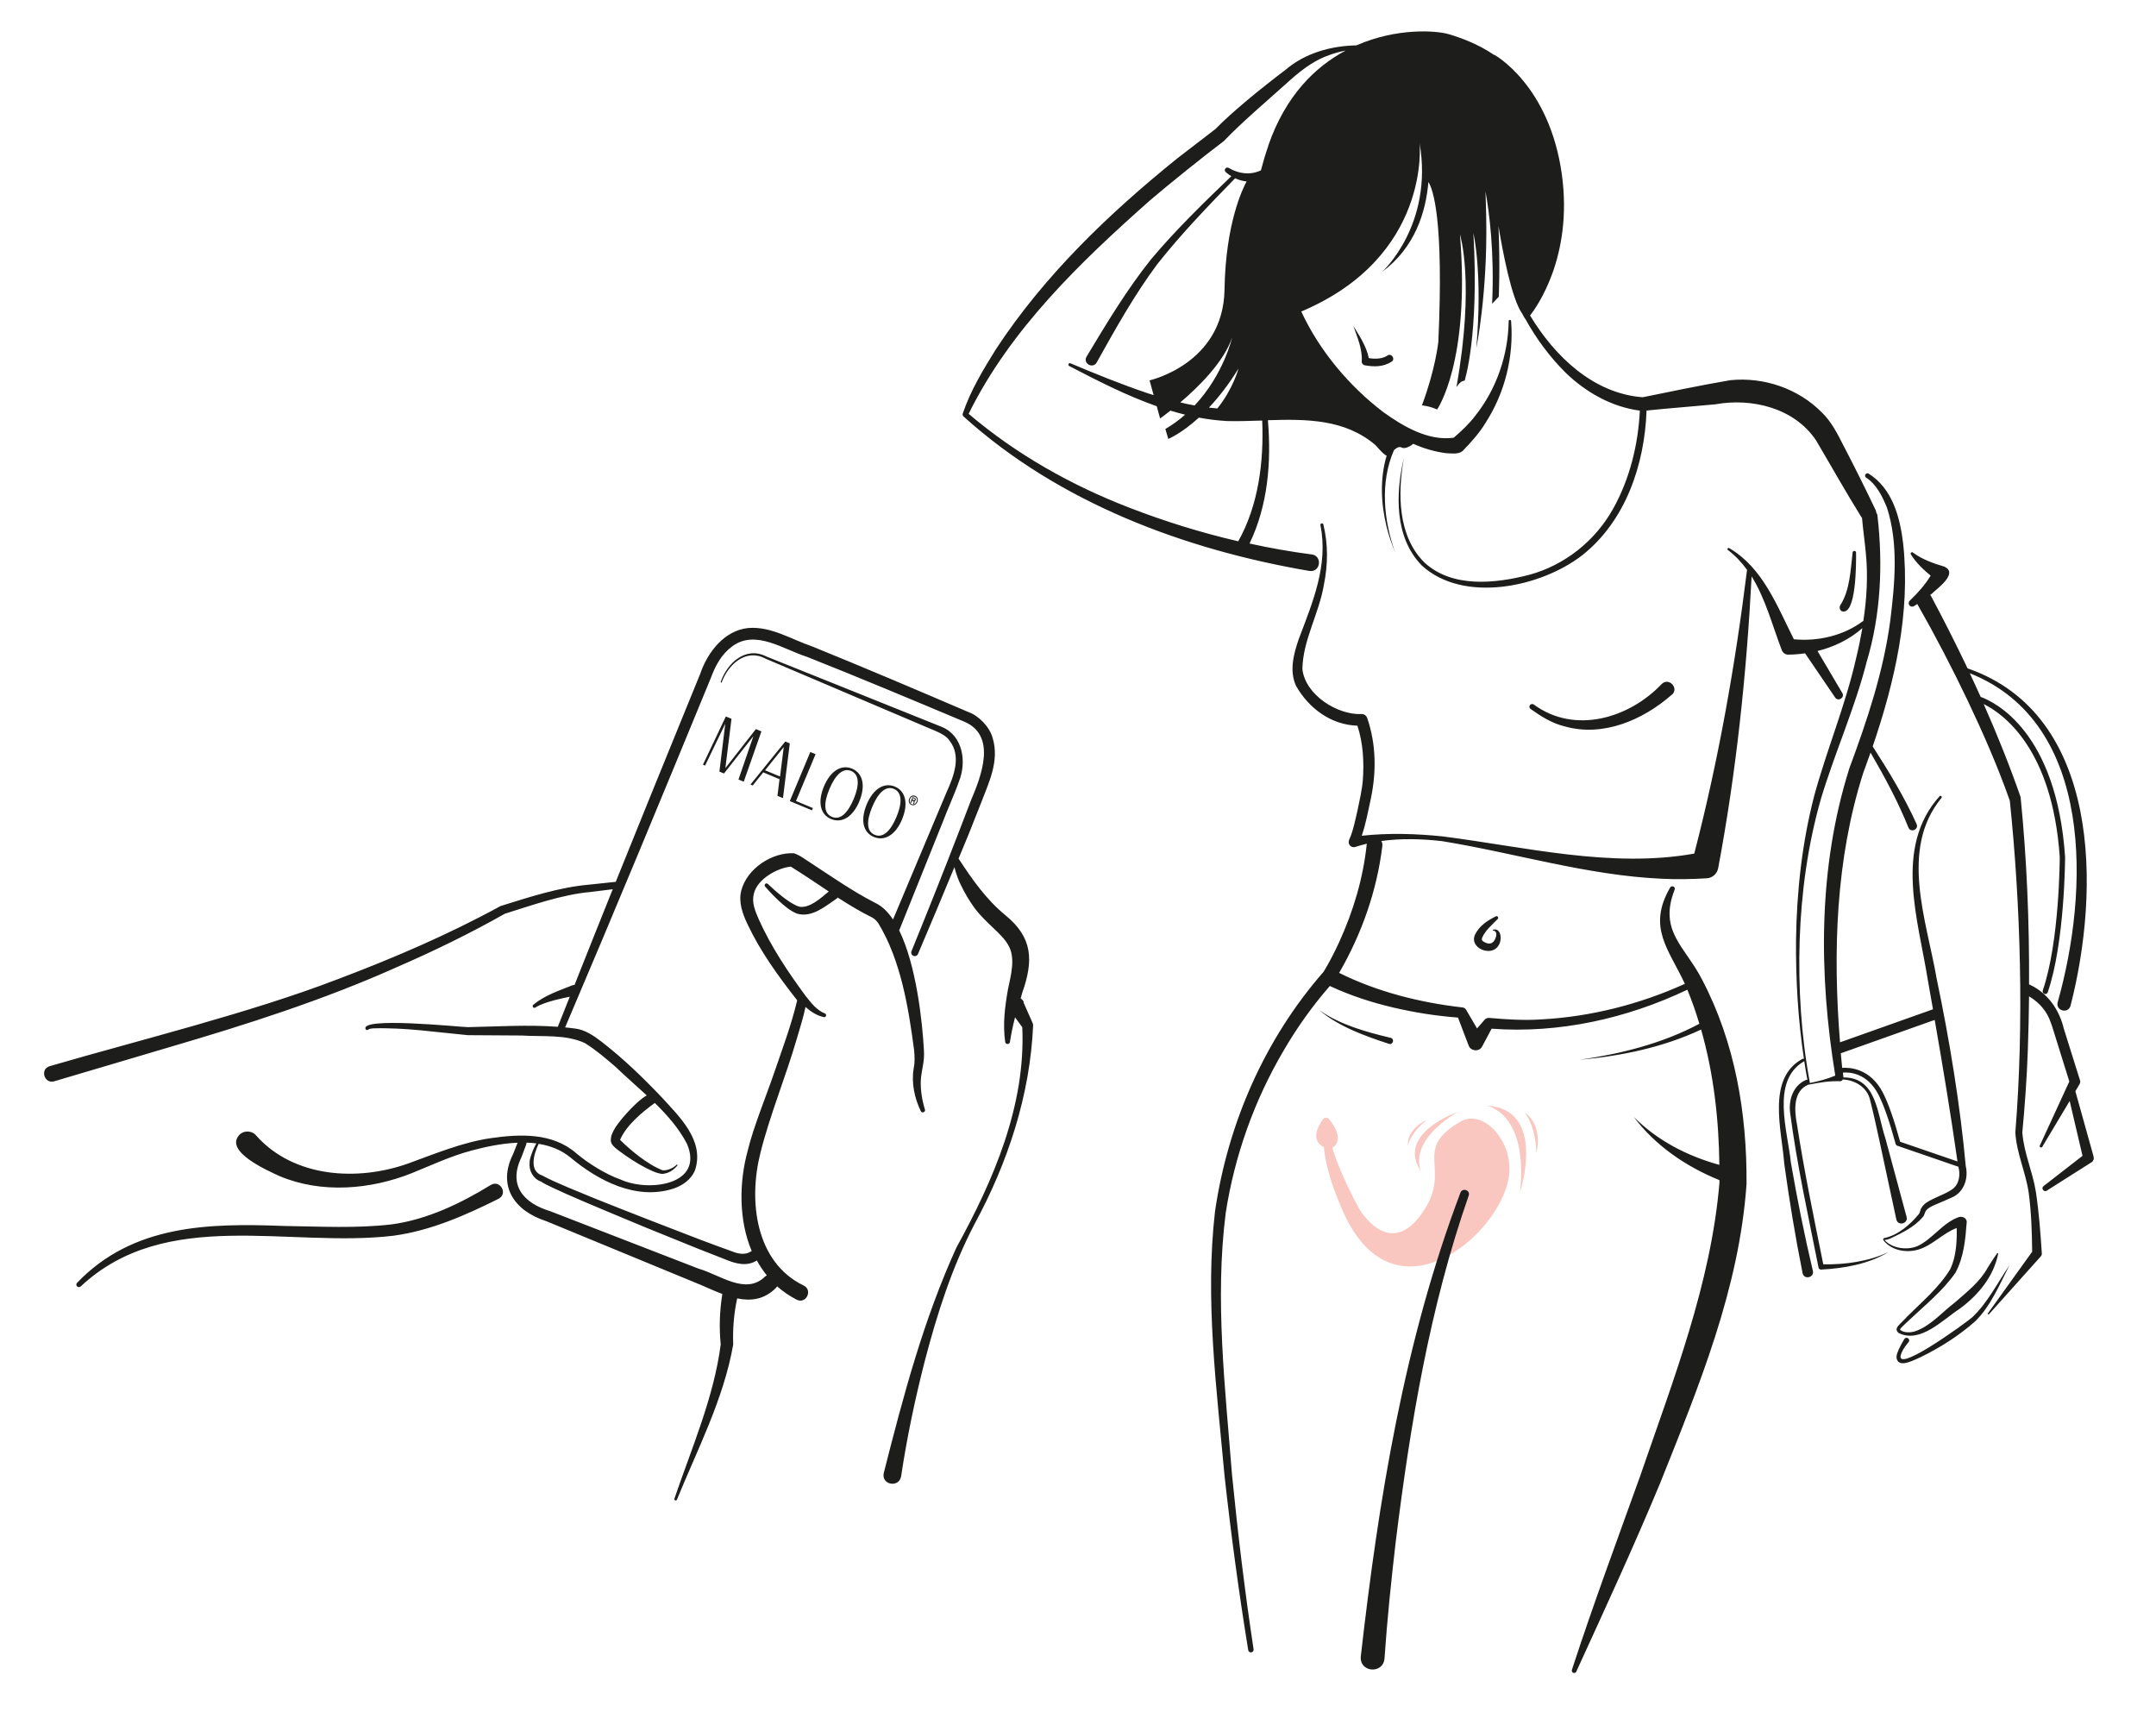 <?xml version="1.0" encoding="UTF-8"?>
<svg id="Calque_1" data-name="Calque 1" xmlns="http://www.w3.org/2000/svg" version="1.1" viewBox="0 0 250 200">
  <defs>
    <style>
      .cls-1 {
        fill: #f9c6c0;
      }

      .cls-1, .cls-2 {
        stroke-width: 0px;
      }

      .cls-2 {
        fill: #1d1d1b;
      }
    </style>
  </defs>
  <g>
    <path class="cls-1" d="M174.95,136.54c.66-4.16-2.94-8.01-5.55-6.52-5.99,3.42-.62,5.58-4.76,10.99-3.75,4.9-7.05-.88-7.05-.88,0,0-2.28-4.15-3.1-7.07.28-.14.57-.42.63-1,.09-.78-.57-1.75-1-2.3-.19-.24-.55-.22-.72.02-.57.79-1.47,2.41.11,3.22.15,1.66.74,4.18,2.26,7.55,5.89,13.1,18.11,2.7,19.17-4.02Z"/>
    <path class="cls-1" d="M172.35,128.19s4.88.7,3.91,10.03c0,0,3.17-9.68-3.91-10.03Z"/>
    <path class="cls-1" d="M176.78,128.96s1.33,1.55,1.37,4.76c0,0,.87-3.19-1.37-4.76Z"/>
    <path class="cls-1" d="M164.79,135.83s-1.8-3.24,4.24-6.91c0,0-7.25,2.5-4.24,6.91Z"/>
    <path class="cls-1" d="M163.24,132.82s.32-1.5,2.23-2.98c0,0-2.31.93-2.23,2.98Z"/>
  </g>
  <path class="cls-2" d="M104.6,94.99c.74-1.77.44-3.25-.83-3.79-1.28-.53-2.53.29-3.27,2.06-.74,1.78-.45,3.25.83,3.78,1.28.53,2.54-.28,3.28-2.06ZM101.15,93.53c.66-1.58,1.54-2.47,2.51-2.06.97.41.95,1.68.29,3.25-.68,1.62-1.55,2.48-2.52,2.07-.97-.4-.98-1.6-.28-3.26ZM90.79,92.54l.79-6.35-.52-.22-4.04,4.99.26.11,1.22-1.52,1.89.79-.24,1.93.63.26ZM88.72,89.3l2.16-2.69-.43,3.42-1.73-.72ZM99.64,92.91c.74-1.77.44-3.25-.83-3.79-1.28-.53-2.53.29-3.27,2.06-.74,1.78-.45,3.25.83,3.78s2.54-.28,3.28-2.06ZM96.19,91.45c.66-1.58,1.54-2.47,2.51-2.06.97.41.95,1.68.29,3.25-.68,1.62-1.55,2.48-2.52,2.07-.97-.4-.98-1.6-.28-3.26ZM84.16,83.08l-2.65,5.58.25.1,2.34-4.85-.68,5.55.53.22,3.41-4.33-1.73,5.03.61.25,2.05-5.83-.64-.27-3.54,4.53.71-5.72-.65-.27ZM105.68,93.32c.15.06.29.06.42-.02.12-.07.21-.17.27-.31s.07-.28.03-.41c-.04-.14-.14-.25-.28-.31-.15-.06-.29-.06-.42.02-.12.07-.21.17-.27.31-.06.14-.07.28-.03.41.04.14.14.25.28.31ZM105.52,92.64c.05-.11.12-.2.22-.25.11-.06.22-.06.34-.01.12.05.2.13.23.25.03.1.02.21-.03.33-.05.11-.12.2-.22.25-.02,0-.03.02-.05.02v-.04s0-.01,0-.01h0s0-.04,0-.05c0-.01,0-.02.01-.03l.02-.06s.01-.03.02-.05c0-.02,0-.04,0-.05,0-.02,0-.04-.01-.05,0,0,0,0,0,0,.06-.02.1-.06.13-.12.03-.07.03-.13-.01-.18-.03-.04-.07-.06-.13-.09l-.22-.09-.27.65.1.04.11-.27.14.06s.02.01.03.02c0,0,.01.01.02.02.02.03,0,.08-.01.12-.04.1-.04.13-.04.14v.02s.11.04.11.04c-.09.03-.18.03-.28-.01-.12-.05-.2-.13-.23-.25-.03-.1-.02-.21.03-.33ZM105.93,92.76l-.13-.05.07-.18.13.05s.06.03.08.05c.02.02.02.05,0,.08-.01.03-.03.05-.06.06-.02,0-.06,0-.09-.02ZM118.73,116.19c-.1-.2-.23-.34-.38-.43.06-.22.13-.45.19-.67,1.3-3.69,1.24-6.37-1.95-8.97-2.27-1.87-3.84-4.14-5.44-6.57.39-.94.78-1.88,1.17-2.83l1.39-3.5c.9-2.39,2.21-4.94,1.4-7.63-.35-1.34-1.66-2.63-2.81-3.03-6.04-2.59-12.08-5.16-18.17-7.63-2.39-.81-4.71-2.32-7.34-2.12-2.81.27-4.76,2.85-5.59,5.3l-1.86,4.56c-2.66,6.52-5.31,13.04-7.94,19.57-.92.1-3.01.32-3.01.32-3.53.3-6.98,1.44-10.35,2.49-6.09,3.33-12.49,6.07-18.98,8.52-10.17,3.9-22.74,6.97-33.28,10.04-1.2.35-.63,2.09.5,1.76,0,0,13.37-3.96,13.37-3.96,8.93-2.62,17.84-5.46,26.35-9.27,4.28-1.86,8.48-3.9,12.54-6.2,2.8-.87,6.62-2.24,9.93-2.52l2.58-.32c-1.49,3.69-2.96,7.4-4.43,11.1-.08,0-.16,0-.25.04-1.58.63-3.19,1.15-4.54,2.26-.18.15.04.45.24.32.65-.41,1.46-.64,2.24-.86.58-.16,1.17-.27,1.76-.4-.46,1.16-.93,2.32-1.39,3.49-3.49-.26-6.93-.03-10.43.04-.91-.01-12.91-1.27-11.81.3.11.07.26.04.33-.07.11-.02.27-.08.52-.09,3.66-.11,7.31.45,10.95.79,0,0,6.22.04,6.23.04,2.47.16,5.13-.16,7.35.88,1.28.79,2.44,1.79,3.59,2.78,1.14,1.1,2.38,2.17,3.58,3.28-1.45.85-3.53,3.39-3.81,4.03-.16.33-.36.62-.35,1.21,0,.44.47.82.79,1.07,1.06.8,2.13,1.51,3.29,2.11.59.28,1.15.6,1.89.69.76-.07,1.32-.46,1.75-.98.05-.06-.04-.15-.09-.09-.42.42-1.1.69-1.62.65-1.76-.67-3.79-2.39-4.94-3.53.73-1.7,2.54-3.2,4.03-4.28,1.46,1.43,2.8,2.95,3.73,4.74,2.04,4.8-4.48,5.6-7.67,4.15-1.82-.64-3.85-1.94-5.16-3.05-2.77-2.42-6.56-2.24-9.91-1.76-3.31.48-6.53,1.83-9.62,2.95-5.88,2.08-13.2,1.62-17.54-3.19-.48-.65-1.47-.71-2.02-.12-1.75,1.92,3.32,4.14,4.7,4.77,4.86,2.04,10.51,1.55,15.26-.33,2.37-.96,4.54-1.99,6.97-2.64,1.65-.44,3.51-.84,5.35-.91-.15.39-.52,1.31-.52,1.31-1.82,3.62.03,6.55,3.83,7.78l8.56,3.53s8.56,3.53,8.56,3.53c1.05.41,2.17.96,3.31,1.39-.32,1.95-.38,3.91-.19,5.85-.79,6.12-3.38,12.04-5.37,17.88-.07.19.22.29.29.12,2.41-5.91,5.41-11.64,6.53-17.99-.07-1.81.08-3.61.46-5.35,1.56.32,3.1.16,4.47-1.19.07-.07.11-.14.16-.21.67.59,1.42,1.11,2.27,1.55,1.11.55,1.9-1.14.79-1.65-5.59-2.72-6.4-9.83-5-15.35,1.06-4.29,2.98-8.96,4.21-13.21.35-1.23.77-2.47,1.02-3.73.62.54,1.29.99,2.13,1.18.11.02.22-.04.25-.14.04-.12-.02-.25-.13-.29-.87-.33-1.57-1.17-2.13-1.9-.02-.03-.04-.04-.06-.06-.01-.02-.01-.04-.03-.05-2.06-2.79-4.03-5.74-5.45-8.91-.42-.97-.83-1.93-.57-2.95.4-1.75,2.8-3.02,4.29-3.15,1.46.9,2.92,1.9,4.4,2.88-.94.79-2.26,1.99-3.43,1.76-.63-.2-1.29-.66-1.89-1.12-.61-.47-1.19-.99-1.75-1.52-.08-.08-.21-.08-.29,0-.09.08-.1.22-.02.31.52.6,1.07,1.17,1.65,1.71.6.53,1.19,1.07,2.02,1.42,1.74.53,3.32-.85,4.66-1.76.04-.03.05-.07.08-.1,1.31.84,2.64,1.65,4.01,2.32.27.15.48.36.69.64,2.63,4.32,3.51,9.78,4.17,14.77.06.73.09,1.41-.05,2.07-.29,1.69.09,3.45.82,4.97.05.11.18.17.31.13.14-.04.21-.19.17-.32-.34-1.09-.52-2.26-.48-3.37.08-1.29.47-2.15.36-3.55-.17-3.15-.86-9.77-2.87-13.86,0,0,.01-.01.02-.02,0,0,5.04-12.54,5.04-12.54.41-1.11,1.52-3.62,1.88-4.71.9-2.22.48-5.29-1.99-6.31-.19-.07-13.33-5.35-14.1-5.66,0,0-6.26-2.51-6.26-2.51-2.4-1.21-4.52.76-5.28,2.95-.04.08.1.13.12.04.76-2.07,2.82-3.95,5.06-2.74l6.21,2.64,12.41,5.28c.82.38,2.2.78,2.72,1.58,1.41,1.78.53,4.09-.33,5.99,0,0-1.31,3.11-1.31,3.11,0,0-3.74,8.91-4.9,11.65-.59-.89-1.28-1.56-2.07-1.93-2.56-1.31-5.02-3.02-7.44-4.61-.6-.36-1.22-.89-1.98-1.14-2.54-.13-5.45,1.77-6.11,4.34-.34,1.33.17,2.72.72,3.87,1.51,3.2,3.59,6.06,5.76,8.83,0,.01,0,.03,0,.04-.68,2.88-1.74,5.67-2.7,8.48-.89,2.6-2.37,6.2-3.01,8.85-1.03,3.72-1.08,8.11.45,11.72-.05.02-.1.03-.14.06-.51.35-1.26.29-1.87.07-.46-.15-3.36-1.24-3.86-1.42-3.08-1.17-9.26-3.58-12.32-4.81-1.76-.74-4.49-1.79-6.11-2.67-1.56-.52-.97-2.52-.41-3.67,1.36.22,2.64.71,3.72,1.61,3.23,2.69,7.57,4.94,11.85,3.6,1.03-.33,2.12-1.03,2.57-2.18,1.12-3.43-1.85-6.21-3.93-8.49-2.17-2.28-4.43-4.46-6.93-6.39-.85-.66-1.91-1.38-3-1.51-.4-.06-.8-.1-1.21-.14,5.73-13.44,11.33-26.98,16.89-40.5.55-1.48,1.25-2.78,2.5-3.69,2.68-1.98,5.92.36,8.64,1.22,6.11,2.42,12.18,4.97,18.25,7.52,3.78,1.61,2.01,6.24.78,9.13l-1.35,3.51c-1.8,4.68-3.66,9.34-5.55,13.98-.08.21.01.44.22.53.21.09.45,0,.54-.22,1.43-3.35,2.83-6.7,4.22-10.06.19.76.53,1.68.77,2.11.45.94.96,1.8,1.59,2.66,1.32,1.76,3.11,2.89,3.88,4.26.89,1.49.3,3.52-.03,5.14-.35,1.99-.62,4.01-.32,6.1.03.31.51.31.55,0,.14-.95.35-1.91.59-2.86l.84,1.15c.41,9.08-3.33,17.72-7.63,25.53-3.82,8.37-6.17,17.24-8.43,26.15-.31,1.4,1.78,1.75,2.01.39.67-4.47,1.61-8.95,2.74-13.35,1.43-5.49,3.17-10.93,5.8-15.95,3.84-7.08,6.42-14.91,6.77-23.02,0-.09-.04-.2-.08-.28l-1.05-2.38ZM61.42,134.75c-.13.92.38,1.93,1.33,2.25.38.3,2.09,1.05,2.92,1.43,1.94.87,7.13,3.03,9.16,3.87l6.14,2.49s3.09,1.21,3.09,1.21c1.16.49,2.52.9,3.7.14,0,0,0,0,0,0,.33.61.72,1.19,1.16,1.73-.07.04-.14.07-.2.13-2.24,2.21-5.23-.2-7.69-.9-4.3-1.66-12.95-5.02-17.25-6.68-3.08-.93-4.89-3-3.31-6.26l.56-1.5c.02-.06.03-.12.03-.18.38.01.76.04,1.14.09-.36.54-.85,1.94-.79,2.19ZM56.87,137.41c-3.45,2.12-7.34,3.98-11.4,4.54-4.1.49-8.34.25-12.56.19-8.71-.33-17.5-.17-23.98,6.6-.1.11-.11.28,0,.4.12.13.32.12.44,0,9.92-9.25,24.12-4.42,36.27-5.87,4.31-.59,8.3-2.35,12.19-4.29,1.13-.63.1-2.27-.95-1.57ZM93.96,87.19l-2.38,5.69,2.57,1.07.11-.26-1.96-.82,2.27-5.43-.61-.25ZM169.35,138.27c-6.52,17.23-9.49,35.55-11.56,53.8-.15,1.85,2.59,2.05,2.75.23.31-4.52.78-9.08,1.31-13.61,1.68-13.55,3.94-27.14,8.45-40.06.23-.64-.72-.95-.95-.36ZM173.66,106.56c.17-.14-.02-.42-.21-.32-.97.49-1.93,1.1-2.42,2.14-.69,1.55,1.9,2.6,2.71,1.27.46-.59.37-2.11-.61-1.86-.05.02-.04.1.02.1.64.1.29,1.03,0,1.31-.35.37-.88.15-1.21-.08-.13-.13-.14-.17-.07-.42.36-.82,1.14-1.48,1.79-2.14ZM193.87,80.55c.86-.78-.38-2.06-1.19-1.24-3.78,3.97-10.07,5.86-14.82,2.38-.15-.11-.35-.08-.46.07-.1.14-.07.34.08.44,1.19.84,2.46,1.66,3.93,2.01,4.44,1.28,9.1-.72,12.45-3.67ZM158.24,42.35c1.08.2,2.17.2,3.13-.42.46-.3-.02-1.03-.48-.71-.59.4-1.45.42-2.17.3-.28-1.39-1.08-2.56-1.8-3.75.46,1.3,1.08,2.73.98,4.12-.02.21.13.42.34.46ZM161.26,120.33c-2.87-.69-5.83-1.5-8.28-3.21,2.28,1.92,5.26,2.98,8.09,3.91.47.14.66-.59.19-.7ZM215.22,64.07c0-.25-.39-.26-.4,0-.24,2.02-.31,4.37-1.42,6.09-.15.24-.08.55.15.7,1.73.63,1.68-5.71,1.67-6.79ZM242.76,134.08s-1.92-6.88-2.11-7.56l.49-.83c.08-.13.1-.31.04-.46,0,0-1.87-6-1.88-6-.52-2.18-1.9-4.16-4.02-5.1.04-7.25-.26-14.49-.98-21.72-1.28-3.67-2.72-7.25-4.28-10.78,2.17,1.07,7.96,5.07,8.82,17.74,0,.1-.02,9.79-1.97,15.47-.05.16.03.33.19.39.03.01.07.02.1.02.13,0,.25-.08.29-.21,1.98-5.77,2.01-15.57,2.01-15.69-.99-14.59-8.21-17.98-9.79-18.55-.41-.92-.84-1.83-1.26-2.74,14.52,5.75,13.8,25.38,10.2,38.1-.31,1.01,1.19,1.45,1.48.45,3.44-13.37,3.57-33.75-11.94-39.12-1.35-2.83-2.76-5.62-4.24-8.39-.03-.05-.07-.07-.1-.11.06-.05.12-.09.18-.14.64-.62,3.16-2.39,1.45-3.16-1.25-.36-2.57-.84-3.63-1.63-.13-.11-.33.07-.24.21.61.97,1.42,1.75,2.3,2.47-.62,1.03-1.49,2.02-2.41,2.89-.14.12-.18.34-.08.51.11.19.36.25.55.14.13-.08.26-.17.39-.25,2.08,3.65,4.02,7.38,5.83,11.17,1.8,3.79,3.51,7.68,4.9,11.64,1.25,12.03,1.66,25.85.64,38.46.14,2.42,1.21,4.63,1.55,6.99.3,2.25.38,4.55.4,6.84l-5.13,7.14s-.02.08.01.11c.03.03.08.03.11,0l6.01-6.71c.09-.09.13-.23.12-.37-.16-2.39-.33-4.75-.69-7.12-.37-2.34-1.4-4.52-1.57-6.89.27-2.8.54-6.5.64-9.61.07-2.05.12-4.11.14-6.16.63.37,1.23.88,1.67,1.46.63.79.9,1.65,1.2,2.64,0,0,1.47,4.71,1.8,5.77-.21.46-3.42,7.43-3.42,7.43-.09.18.18.31.28.15l3.18-5.32,1.49,6.36-4.52,3.51c-.32.24.04.75.37.53l5.19-3.29c.21-.13.32-.4.24-.65ZM221.01,152.8l-.69.69c-.31.31-.65.69-.14,1.07,2.5,1.23,5.1-1.55,7.07-2.83,2.17-1.6,3.95-3.76,4.46-6.43-.04-.03-.11-.02-.14.02-.38.54-.73,1.08-1.07,1.63-.9,1.66-2.41,2.83-3.83,4.07-1.48,1.12-2.78,2.69-4.56,3.32-.56.18-1.25.2-1.69-.09-.1-.09-.14-.13-.09-.16.11-.16.82-.83.98-.97,1.87-1.77,3.97-3.44,5.45-5.58.96-1.82,1.14-3.83,1.29-5.85.02-.24-.15-.46-.37-.55-.3-.11-.44-.04-.54-.03-1.87.65-3.09,2.59-4.81,3.37-1.23.51-2.94.26-3.82-.72.24,0,.47-.08.69-.17,1.35-.64,2.77-1.32,3.77-2.49.15-.16.21-.47.32-.68.19-.31.61-.53,1.05-.72.48-.21,1.58-.66,2.05-.89,1.35-.61,1.88-2.21,1.55-3.6-.63-6.96-1.88-14.64-3.37-21.72-1.16-6.75-4.35-14.99.54-20.96.06-.06.07-.16,0-.22-.06-.05-.15-.05-.2,0-5.36,5.96-2.46,14.4-1.36,21.37.2,1.11.39,2.23.59,3.34l-10.78,3.83c-.84-10.46-.5-21.24,2.69-31.23.29-.78.57-1.57.85-2.36,1.64,2.82,3.2,5.71,4.4,8.71.28.62,1.22.19.94-.43-1.44-3.18-3.23-6.11-5.09-9,2.58-7.56,4.4-15.54,3.53-23.53-.36-3.02-1.24-6.37-4.01-8.1-.12-.07-.28-.03-.36.09-.08.13-.05.3.08.38,1.17.75,1.87,2.14,2.41,3.47,1.35,4.15.92,8.79.39,13.09-.79,5.93-2.67,11.54-4.75,17.15-3.63,11.51-3.56,23.82-1.63,35.62-.96.4-1.95.66-2.95.86,0-.03,0-.06-.01-.09,0-.02,0-.05,0-.07,0,0-.01,0-.01-.01-.99-5.39-1.33-10.9-1.16-16.37.19-5.57.95-11.12,2.48-16.45,1.6-5.32,3.93-10.48,5.31-15.91,1.62-5.41,1.88-11.23,1.24-16.82,0-.15-.06-.29-.14-.41-.01-.09-.03-.18-.07-.28-1.2-2.52-2.44-5.01-3.73-7.48-.67-1.33-1.41-2.79-2.49-3.83-2.74-2.8-6.76-4.16-10.63-3.77-3.2.54-7.58,1.45-10.17,1.98-5.7-.43-10.19-4.72-13.06-9.48.72-.92,4.99-6.77,3.69-16.32-1.43-10.42-7.84-13.91-7.84-13.91,0,0-.01.02-.02.02-1.94-1.32-3.94-2.01-5.24-2.4-1.47-.44-6.06-.76-10.72,1.29-2.96.06-5.95.89-8.22,2.83-2.69,2.03-6.26,4.93-8.13,6.87l-4.41,3.39c-7.94,6.4-15.42,13.57-21.04,22.13-1.49,2.39-2.93,4.76-3.85,7.46-.04.12-.01.26.09.35,11.07,9.99,25.55,15.42,40.11,17.91,1.32.18,1.52-1.8.23-1.92-2.4-.31-4.8-.74-7.18-1.26,2.14-4.45,2.54-9.45,2.13-14.3,4.5-.14,8.94-.13,12.48,2.89.53.62,1.07,1.18,1.29,1.22-.79,2.65-.67,5.52-.02,8.19.25,1.05.62,2.07,1.02,3.07-1.36-3.76-1.78-8.17-.15-11.9.29-.26.6-.46.89-.3.37.2.98-.13,1.35-.43,1.22.54,2.49.92,3.84,1.09.51,0,1.32.17,1.86-.24.99-1.02,1.94-2.07,2.67-3.27,2.25-3.48,3.3-7.7,2.97-11.82,0-.18-.3-.16-.28.02-.06,3.93-1.42,7.89-3.87,10.96-.72.96-1.6,1.77-2.5,2.55-2.93.41-5.83-1.29-8.17-2.97-3.9-2.97-7.38-7.06-9.51-11.66,15.08-6.37,13.72-19.53,13.72-19.53,1.63,9.5-4.34,14.93-4.34,14.93,3.8-2.82,5.07-6.92,5.36-10.42.52.8,1.81,4.27,1.15,18.57,0,0-.34,3.19-1.9,7.33,0,0,.88.07,1.76.48,0,0,3.87-5.5,2.65-20.3,0,0,1.76,5.57-.41,17.72,0,0,.48-.81.95-.75,0,0,1.7-5.23,1.02-17.11,0,0,1.09,4.55.34,13.3,0,0,1.29-6.24,1.15-14.87-.02-1.23-.05-2.3-.09-3.27.43,2.35,1.05,6.98.77,13.02l.77-.81s.17-3.38-.03-8.19c.46,2.8,1.51,8.46,2.76,10.16.14.28.28.54.36.61,1.26,2.28,2.81,4.38,4.67,6.23,2.34,2.26,5.32,3.96,8.6,4.39-.19,3.93-1.17,7.92-3.09,11.36-2.08,3.74-5.61,6.56-9.75,7.68-3.95,1.02-8.9,1.54-12.13-1.42-3.13-3.08-3.12-8.08-2.39-12.16-.97,4.15-1.12,9.2,2.07,12.49,4.84,4.44,13.8,2.53,18.58-1.16,5.06-3.98,7.26-10.53,7.49-16.8,2.64-.27,5.3-.47,7.96-.72,4.26-.77,9.16.42,11.68,4.16,1.76,2.98,3.46,6.02,5.29,8.95.01.02.03.03.05.05.12,1.39.32,2.73.44,4.05.27,2.65.11,5.28-.28,7.89-2.27,1.72-5.26,2.41-8.06,2.14-1.96-3.88-3.58-8.27-7.5-10.57-.14-.09-.28.13-.15.22.88.67,1.61,1.45,2.22,2.3-1.37,11.07-3.32,22.11-6.12,32.9-9.66,1.72-19.6-.78-29.23-2-3.09-.31-6.16-.41-9.33-.07.5-1.44.75-2.93,1.08-4.4.62-3.06.6-6.22-.45-9.27-.09-.25-.33-.44-.62-.44-2.83.14-6.55-2.22-6.89-5.2.04-3.35,1.95-6.47,2.5-9.83.47-2.29.49-4.69-.07-6.95-.05-.22-.39-.13-.34.08.94,4.62-.9,8.94-2.51,13.2-.57,1.65-1.14,3.71-.3,5.46,1.46,2.55,4,4.49,7.1,4.59.66,2,.79,4.23.62,6.4-.08,1.02-.41,2.46-.62,3.47-.25,1.06-.5,2.36-.93,3.29-.07.17-.12.35-.05.53.11.31.44.47.75.36.44-.14.88-.26,1.33-.37,0,.03-.02.05-.02.07-.41,3.92-1.55,7.75-3.19,11.33-.54,1.18-1.15,2.37-1.81,3.45-6.82,7.79-11.1,17.57-12.59,27.77-1.18,10.21.18,20.48,1.1,30.65.75,6.77,1.65,13.51,2.75,20.23.03.17.19.29.36.26.17-.03.29-.19.26-.36-1.02-6.71-1.83-13.46-2.5-20.22-.79-10.08-2.01-20.31-.73-30.38,1.03-6.64,3.32-13.06,6.73-18.84,1.54-2.65,3.35-5.18,5.34-7.46,2.39,1.11,4.9,1.93,7.46,2.52,2.44.57,4.89.95,7.4,1.14.33.86,1.23,3.22,1.23,3.22.22.69,1.26.79,1.58.12,0,0,.76-1.43,1.09-2.05,7.8.58,15.66-1.17,22.7-4.52.53,1.29.99,2.61,1.39,3.95-4.27,2.28-9.09,3.49-13.87,4.17,4.8-.43,9.66-1.43,14.07-3.5,1.46,5.08,2.06,10.42,2.12,15.69-3.7-1.02-7.21-2.82-9.93-5.57,2.48,3.33,6.08,5.78,9.94,7.34,0,.1,0,.2,0,.3-.98,11.69-5.36,22.87-9.18,33.97-2.68,7.47-5.46,14.93-7.93,22.51-.04.13.02.28.15.34.14.06.3,0,.36-.14,3.31-7.24,6.65-14.46,9.71-21.82,4.47-11.19,9.18-22.52,10.03-34.71.06-8.19-1.33-16.44-5.17-23.73-1.94-3.79-5.07-5.6-3.16-10.41.12-.34-.37-.53-.53-.23-2.68,4.63-.15,7.15,1.71,11.16-5.21,2.36-10.89,3.81-16.6,4.12-2.04.14-4.07.01-6.09-.17-.21-.02-.44.08-.57.26,0,0-.41.48-.84.96-.56-.96-1.23-2.1-1.23-2.1-.09-.19-.27-.34-.51-.34-4.89-.56-9.82-1.8-14.25-4,2.62-4.53,4.38-9.52,5.01-14.72.03-.23-.03-.42-.12-.57,2.31-.32,4.73-.25,7.01.01,8.42,1.36,16.85,3.97,25.44,4.36,1.76.09,3.54.06,5.34-.05.62-.06,1.14-.52,1.27-1.16,2.1-11.19,3.29-22.5,3.88-33.84,1.61,2.58,2.41,5.72,3.5,8.55.11.3.4.52.74.52.66,0,1.31-.06,1.96-.15.79,1.16,3.49,5.13,3.49,5.13.35.51,1.14,0,.83-.52l-2.88-4.88c1.92-.47,3.72-1.35,5.2-2.65-.2,1.16-.44,2.32-.72,3.47-1.23,5.46-3.4,10.59-4.87,16-1.41,5.45-2.02,11.07-2.1,16.66-.04,4.63.23,9.26.92,13.83-.04-.04-.09-.06-.16-.03-4.21,2.27-2.4,8.31-2.13,12.14.59,4.26,1.28,8.48,2.13,12.71.17.81,1.39.51,1.19-.27-.98-4.14-1.82-8.35-2.55-12.56-.36-3.61-2.33-9.4,1.46-11.69.05-.01.07-.04.09-.07.11.73.23,1.45.37,2.18-.05,0-.09-.02-.14,0-1.53.64-2.07,2.35-1.86,3.85.79,6.03,2.11,11.96,3.29,17.92.03.14.16.24.3.23,2.7-.15,5.48-.63,7.83-2.04-2.29,1.09-4.99,1.47-7.58,1.43-1.09-5.39-2.21-10.79-3.05-16.23-.31-1.6-.47-3.86,1.31-4.6.01,0,.02-.02.03-.03.02.02.05.03.08.02,1.18-.24,2.36-.44,3.6-.39.13,0,.23-.08.28-.2,1.42.05,2.84.91,3.17,2.35.39,1.51.72,3.07,1.06,4.6l1.99,9.27c.18.81,1.4.5,1.19-.29,0,0-2.47-9.15-2.47-9.15-.96-2.88-1-7.04-4.86-7.02,0-.04,0-.07,0-.07-.02-.16-.03-.33-.05-.49.68-.06,2.8-.02,4.13,2.58.61,1.2,1.28,3.12,1.98,5.69.03.1.1.18.2.21l7.09,2.44s.01.07.01.1c.2.8.07,1.78-.53,2.34-.52.5-1.82.97-2.5,1.32-.44.23-.96.46-1.29,1.02-.14.22-.12.44-.26.67-1.03,1.25-2.44,2.5-4.1,2.83-.13.14-.03.24,0,.29.95,1.16,2.68,1.45,4.08,1.01,1.57-.48,2.83-1.92,4.38-2.48.04,1.6-.07,3.31-.73,4.74-1.28,2.14-3.36,3.87-5.12,5.63ZM227.35,142.28s.04.02-.03,0c0,0,.02,0,.03,0ZM147.08,16.87c-.35,1-.63,1.96-.87,2.88-1.21.57-2.55.42-3.71-.27-.14-.09-.32-.07-.42.07-.1.13-.06.32.07.42.2.18.41.32.63.46-3.22,3.09-6.41,6.19-9.3,9.62-2.84,3.56-5.16,7.43-7.5,11.32-.43.79.77,1.43,1.19.65,2.17-3.88,4.37-7.84,7.03-11.4,2.76-3.5,5.9-6.75,9.02-9.95.43.2.88.32,1.33.37-.44.8-2.44,4.86-2.56,12.54-.14,8.62-8.69,10.52-8.69,10.52l.47,1.71c-.22-.07-.45-.14-.67-.21-3.03-1.02-6.01-2.23-8.98-3.48-.2-.09-.33.22-.15.31,3.28,1.71,6.64,3.43,10.16,4.67l.39,1.42s.48-.34,1.2-.91c.56.17,1.13.33,1.7.47-.68.6-1.44,1.16-2.29,1.66l.34,1.15s1.49-.6,3.55-2.47c1.08.2,2.17.34,3.28.4,1.34.03,2.7-.02,4.06-.06.2,4.75-.43,9.83-2.78,14-4.31-1-8.56-2.32-12.66-3.91-6.73-2.6-13.1-6.19-18.6-10.87,4.82-9.79,12.94-17.58,21.02-24.74,2.08-1.79,6.38-5.24,8.58-6.89,2.1-2.22,5.55-5.12,7.89-7.25,1.33-1.15,2.7-2.16,4.34-2.72.61-.23,1.25-.39,1.89-.52-3.53,1.88-6.97,5.22-8.98,11.03ZM143.61,42.73s-.62,2.35-2.45,4.63c-.33-.03-.66-.06-.98-.1,1.09-1.15,2.26-2.63,3.43-4.53ZM138.52,47.01c-.56-.1-1.11-.22-1.66-.35,2.12-1.8,5.05-4.69,6.01-7.52,0,0-.97,4.28-4.35,7.87ZM220.33,132.37c-.7-2.54-1.36-4.44-1.98-5.65-1.48-2.89-3.92-2.97-4.74-2.91-.06-.56-.11-1.13-.16-1.69l10.89-3.87c.95,5.46,1.86,10.92,2.64,16.41l-6.64-2.28ZM228.67,152.75c-.58.52-9.87,7.32-8.06,3.86.19-.37.46-.72.73-1.04.09-.15.04-.33-.11-.42s-.33-.04-.42.11c-.23.38-.43.75-.62,1.15-.17.45-.47.93-.11,1.43.24.24.55.24.77.2.66-.1,1.24-.42,1.84-.68,2.29-1.12,4.44-2.48,6.35-4.17,1.83-1.81,2.8-4.23,3.96-6.48-1.39,2.04-2.54,4.37-4.34,6.05Z"/>
</svg>